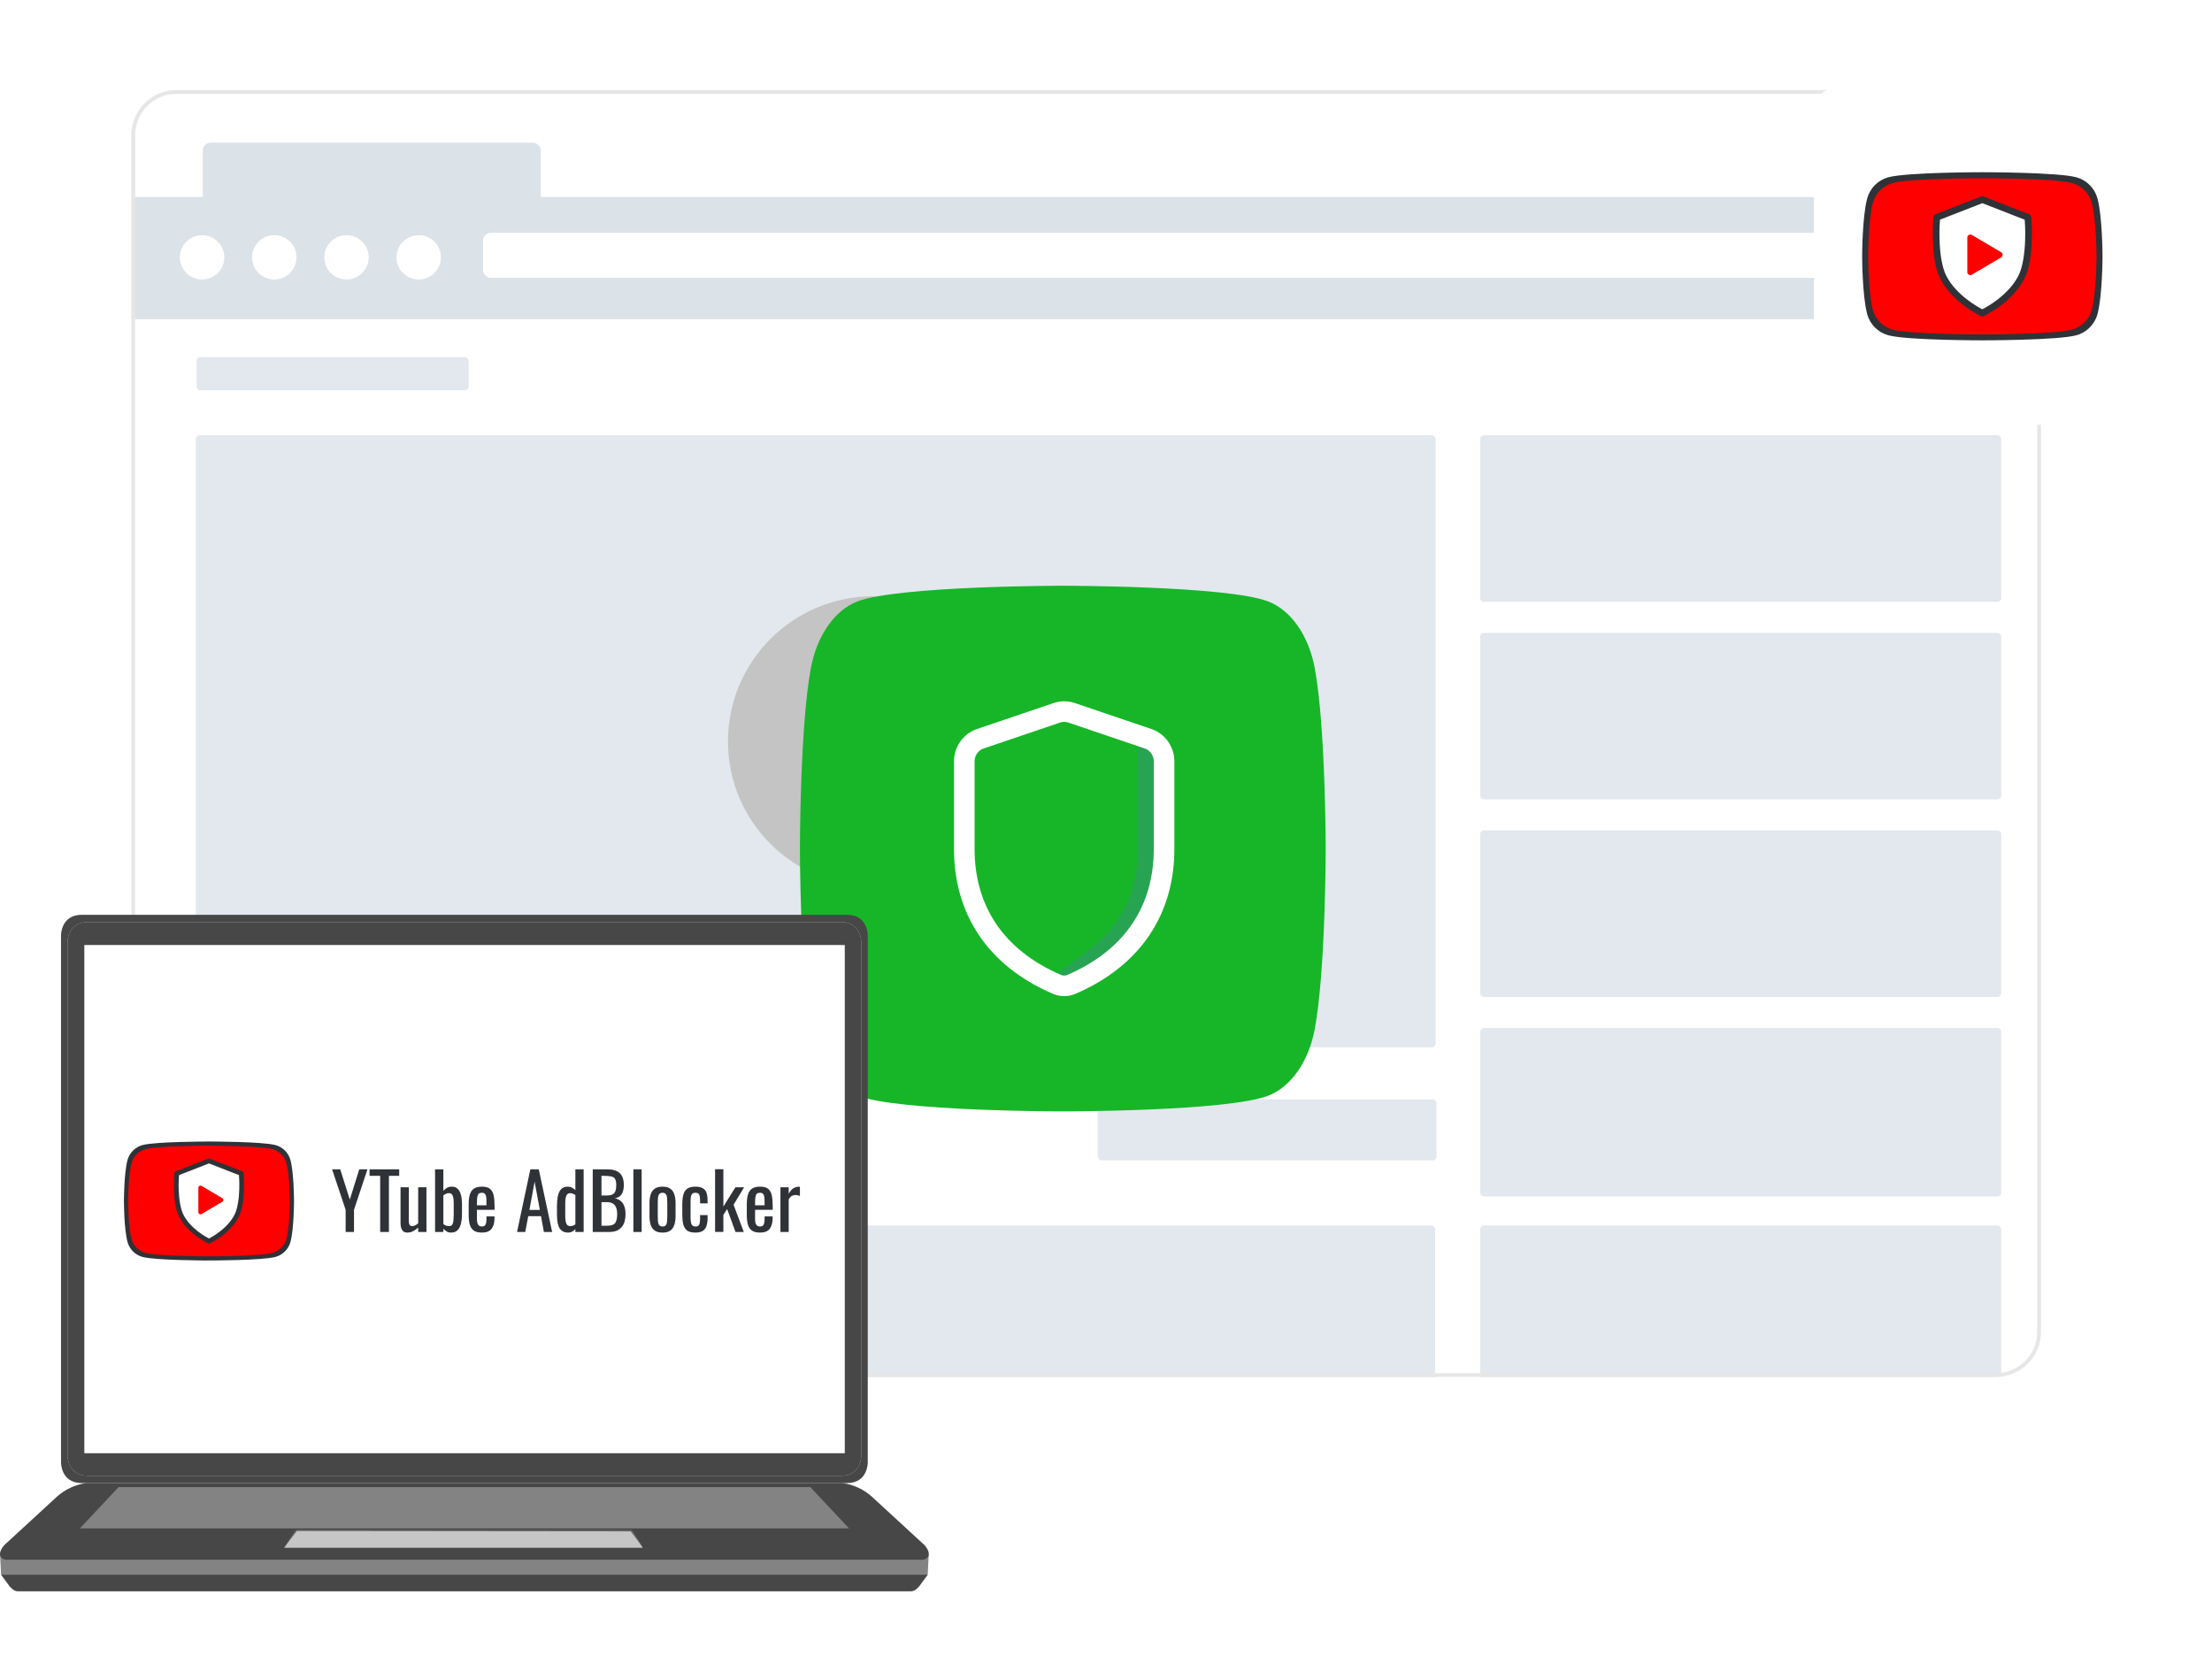 <svg width="589" height="441" viewBox="0 0 589 441" fill="none" xmlns="http://www.w3.org/2000/svg">
<g clip-path="url(#clip0_4244_1921)">
<rect x="35.001" y="25.025" width="544.057" height="341.691" fill="white"/>
<path d="M35.001 24.008H543.466V85.024H35.001V24.008Z" fill="#DBE2E8"/>
<rect x="35.001" y="24.008" width="508.465" height="28.474" fill="white"/>
<rect x="54" y="38" width="90" height="22" rx="2.063" fill="#DBE2E8"/>
<rect x="128.611" y="62" width="378" height="12" rx="2.063" fill="white"/>
<ellipse cx="92.264" cy="68.538" rx="5.915" ry="5.903" fill="white"/>
<ellipse cx="111.486" cy="68.538" rx="5.915" ry="5.903" fill="white"/>
<ellipse cx="73.037" cy="68.538" rx="5.915" ry="5.903" fill="white"/>
<ellipse cx="53.811" cy="68.538" rx="5.915" ry="5.903" fill="white"/>
<rect x="52.333" y="95.098" width="72.462" height="8.854" rx="1.032" fill="#DBE2E8"/>
<rect x="503.381" y="95.098" width="29.576" height="8.854" rx="1.032" fill="#DBE2E8"/>
<rect x="52.129" y="115.933" width="330.134" height="163.005" rx="1.032" fill="#DBE2E8"/>
<rect x="394.127" y="115.933" width="138.76" height="44.362" rx="1.032" fill="#DBE2E8"/>
<rect x="394.127" y="168.544" width="138.76" height="44.362" rx="1.032" fill="#DBE2E8"/>
<rect x="394.127" y="221.162" width="138.76" height="44.362" rx="1.032" fill="#DBE2E8"/>
<rect x="394.127" y="273.781" width="138.76" height="44.878" rx="1.032" fill="#DBE2E8"/>
<rect x="394.127" y="326.399" width="138.76" height="44.878" rx="1.032" fill="#DBE2E8"/>
<rect x="292.291" y="292.816" width="90.208" height="16.233" rx="1.032" fill="#DBE2E8"/>
<rect x="98.179" y="293.5" width="72.462" height="8.854" rx="1.032" fill="#DBE2E8"/>
<rect x="98.179" y="306.768" width="53.237" height="4.427" rx="1.032" fill="#DBE2E8"/>
<rect x="53.815" y="286.111" width="32.534" height="32.465" rx="5.674" fill="#DBE2E8"/>
<ellipse cx="232.586" cy="197.457" rx="38.741" ry="38.658" fill="#B5B5B5"/>
<path d="M258.206 198.08L219.778 220.759V175.4L258.206 198.08Z" fill="white"/>
<rect x="203.264" y="326.393" width="178.879" height="45.875" rx="1.032" fill="#DBE2E8"/>
<path d="M532.406 63.874C532.208 63.136 531.628 62.556 530.889 62.358C529.552 62 524.188 62 524.188 62C524.188 62 518.823 62 517.486 62.358C516.748 62.556 516.167 63.136 515.97 63.874C515.611 65.21 515.611 68 515.611 68C515.611 68 515.611 70.79 515.97 72.126C516.167 72.864 516.748 73.444 517.486 73.642C518.823 74 524.188 74 524.188 74C524.188 74 529.552 74 530.889 73.642C531.628 73.444 532.208 72.864 532.406 72.126C532.764 70.79 532.764 68 532.764 68C532.764 68 532.763 65.21 532.406 63.874Z" fill="#FF0000"/>
<path d="M520.713 70.519L525.169 67.948L520.713 65.377V70.519Z" fill="white"/>
<path d="M523.228 70.551L527.108 67.964L523.228 65.377V70.551Z" fill="white"/>
<rect x="527.011" y="65.36" width="0.72" height="5.16" fill="white"/>
<g filter="url(#filter0_b_4244_1921)">
<rect x="35" y="85" width="508" height="282" fill="white" fill-opacity="0.2"/>
</g>
<path d="M350.073 177.863C348.459 169.253 343.722 162.486 337.695 160.182C326.782 156 283 156 283 156C283 156 239.218 156 228.305 160.182C222.277 162.486 217.541 169.253 215.927 177.863C213 193.453 213 226 213 226C213 226 213 258.547 215.927 274.138C217.541 282.748 222.277 289.514 228.305 291.818C239.218 296 283 296 283 296C283 296 326.782 296 337.695 291.818C343.722 289.514 348.459 282.748 350.073 274.138C353 258.547 353 226 353 226C353 226 352.988 193.453 350.073 177.863Z" fill="#16B628"/>
<path d="M307.795 197.507V242.986L288.069 261.616L279.849 260.521L290.667 252.314C294.014 249.775 296.806 246.58 298.873 242.923C301.488 238.295 302.863 233.069 302.863 227.754V195.863L307.795 197.507Z" fill="#27A452"/>
<path d="M281.41 189.838C282.679 189.408 284.05 189.408 285.32 189.838L305.694 196.748C308.219 197.605 309.964 200.03 309.964 202.807V226.084C309.964 242.086 301.877 255.003 285.316 262.156C284.071 262.694 282.659 262.694 281.413 262.156C264.853 255.003 256.766 242.086 256.766 226.084V202.807C256.766 200.03 258.511 197.605 261.036 196.748L281.41 189.838Z" stroke="white" stroke-width="5.479"/>
</g>
<rect x="35.5" y="24.5" width="507.465" height="341.708" rx="11.5" stroke="#E6E6E6"/>
<g clip-path="url(#clip1_4244_1921)">
<path d="M228.071 406.839C226.331 405.649 222.706 405.198 222.706 405.198H207.991H131.018H116.302H116.301H39.327H24.611C24.611 405.198 20.987 405.649 19.247 406.839L0.295 419.404L2.623 422.579C3.189 423.117 3.776 423.808 4.752 423.808H19.468H78.901H108.985H138.337H168.419H227.851H242.567C243.544 423.808 244.129 423.117 244.696 422.579L247.022 419.404L228.071 406.839Z" fill="#474747"/>
<path d="M231.062 389.539V322.464V316.164V249.088C231.062 249.088 231.116 243.64 225.554 243.64H198.499H182.337H21.758C16.196 243.64 16.25 249.088 16.25 249.088V316.164V322.464V389.539C16.25 389.539 16.197 394.985 21.758 394.985H182.337H187.376H225.555C231.116 394.985 231.062 389.539 231.062 389.539Z" fill="#474747"/>
<path d="M229.331 387.732V322.375V316.236V250.879C229.331 250.879 229.385 245.57 223.913 245.57H197.292H181.389H23.4C17.929 245.57 17.983 250.879 17.983 250.879V316.236V322.375V387.732C17.983 387.732 17.929 393.037 23.4 393.037H181.388H186.347H223.912C229.384 393.037 229.331 387.732 229.331 387.732Z" fill="#D2D8D5"/>
<path d="M229.331 387.732V322.375V316.236V250.879C229.331 250.879 229.385 245.57 223.913 245.57H197.292H181.389H23.4C17.929 245.57 17.983 250.879 17.983 250.879V316.236V322.375V387.732C17.983 387.732 17.929 393.037 23.4 393.037H181.388H186.347H223.912C229.384 393.037 229.331 387.732 229.331 387.732Z" fill="#474747"/>
<path d="M224.943 251.688H22.457V387.038H224.943V251.688Z" fill="white"/>
<path d="M0.294 419.402L0.015 414.048H247.296L247.021 419.402H0.294Z" fill="#838383"/>
<path d="M246.08 411.422L232.279 398.722C230.107 396.723 227.383 395.422 224.46 395.004C224.348 394.988 224.286 394.98 224.286 394.98H123.659H23.033C23.033 394.98 22.971 394.988 22.858 395.004C19.936 395.423 17.21 396.724 15.037 398.723L1.237 411.422C1.237 411.422 -0.809 413.485 0.36 414.815C0.702 415.204 1.21 415.407 1.728 415.407H147.84H180.854H245.589C246.107 415.407 246.615 415.204 246.956 414.815C248.126 413.485 246.08 411.422 246.08 411.422Z" fill="#474747"/>
<path d="M168.141 407.541H78.854L75.665 412.223H171.168L168.141 407.541Z" fill="#C6C6C6"/>
<path d="M168.141 407.541H78.854L75.665 412.223L79.055 407.749L167.949 407.837L171.168 412.223L168.141 407.541Z" fill="url(#paint0_linear_4244_1921)"/>
<path d="M32.175 257.881C32.175 259.323 31.006 260.491 29.564 260.491C28.122 260.491 26.954 259.323 26.954 257.881C26.954 256.439 28.123 255.271 29.564 255.271C31.006 255.27 32.175 256.439 32.175 257.881Z" fill="white"/>
<path d="M40.505 257.881C40.505 259.323 39.336 260.491 37.894 260.491C36.452 260.491 35.284 259.323 35.284 257.881C35.284 256.439 36.453 255.271 37.894 255.271C39.336 255.27 40.505 256.439 40.505 257.881Z" fill="white"/>
<path d="M48.837 257.881C48.837 259.323 47.668 260.491 46.226 260.491C44.784 260.491 43.616 259.323 43.616 257.881C43.616 256.439 44.785 255.271 46.226 255.271C47.668 255.27 48.837 256.439 48.837 257.881Z" fill="white"/>
<path d="M215.769 396.061H31.574L21.27 407.053H226.074L215.769 396.061Z" fill="#838383"/>
<path d="M92.036 328.112V322.221L88.432 311.429H90.594L93.148 319.482L95.661 311.429H97.844L94.26 322.221V328.112H92.036Z" fill="#2F3237"/>
<path d="M101.231 328.112V313.159H98.41V311.429H106.298V313.159H103.559V328.112H101.231Z" fill="#2F3237"/>
<path d="M108.445 328.277C107.978 328.277 107.614 328.153 107.353 327.906C107.093 327.659 106.907 327.35 106.797 326.979C106.701 326.608 106.653 326.231 106.653 325.846V316.207H108.857V325.187C108.857 325.613 108.919 325.949 109.042 326.196C109.166 326.43 109.42 326.547 109.804 326.547C110.052 326.547 110.306 326.478 110.566 326.341C110.841 326.19 111.102 326.011 111.349 325.805V316.207H113.553V328.112H111.349V326.938C110.965 327.309 110.525 327.624 110.031 327.885C109.55 328.146 109.022 328.277 108.445 328.277Z" fill="#2F3237"/>
<path d="M120.07 328.277C119.645 328.277 119.26 328.174 118.917 327.968C118.587 327.748 118.299 327.508 118.052 327.247V328.112H115.848V311.429H118.052V317.154C118.313 316.852 118.622 316.591 118.979 316.372C119.35 316.152 119.789 316.042 120.297 316.042C120.915 316.042 121.402 316.207 121.759 316.537C122.13 316.852 122.405 317.257 122.583 317.752C122.762 318.232 122.878 318.727 122.933 319.235C122.988 319.729 123.016 320.155 123.016 320.512V323.395C123.016 324.233 122.933 325.029 122.769 325.784C122.604 326.526 122.309 327.13 121.883 327.597C121.457 328.05 120.853 328.277 120.07 328.277ZM119.617 326.547C120.002 326.547 120.276 326.409 120.441 326.135C120.606 325.846 120.709 325.462 120.75 324.981C120.791 324.501 120.812 323.972 120.812 323.395V320.512C120.812 320.017 120.784 319.564 120.73 319.152C120.675 318.727 120.558 318.39 120.379 318.143C120.201 317.896 119.919 317.772 119.535 317.772C119.247 317.772 118.972 317.834 118.711 317.958C118.464 318.081 118.244 318.219 118.052 318.37V326.011C118.244 326.162 118.471 326.293 118.732 326.402C119.006 326.498 119.301 326.547 119.617 326.547Z" fill="#2F3237"/>
<path d="M128.315 328.277C127.381 328.277 126.66 328.098 126.152 327.741C125.644 327.37 125.287 326.835 125.081 326.135C124.889 325.421 124.793 324.549 124.793 323.519V320.8C124.793 319.743 124.896 318.864 125.101 318.164C125.307 317.463 125.664 316.935 126.173 316.578C126.694 316.221 127.408 316.042 128.315 316.042C129.317 316.042 130.052 316.248 130.518 316.66C130.999 317.072 131.315 317.669 131.466 318.452C131.617 319.221 131.692 320.148 131.692 321.233V322.201H126.996V324.59C126.996 325.07 127.038 325.462 127.12 325.764C127.216 326.066 127.36 326.293 127.552 326.444C127.758 326.581 128.019 326.65 128.335 326.65C128.665 326.65 128.912 326.574 129.077 326.423C129.255 326.258 129.372 326.032 129.427 325.743C129.495 325.441 129.53 325.091 129.53 324.693V323.972H131.672V324.425C131.672 325.62 131.418 326.56 130.91 327.247C130.402 327.933 129.537 328.277 128.315 328.277ZM126.996 321.006H129.53V319.935C129.53 319.441 129.502 319.029 129.447 318.699C129.392 318.356 129.276 318.102 129.097 317.937C128.932 317.759 128.665 317.669 128.294 317.669C127.937 317.669 127.662 317.752 127.47 317.917C127.292 318.081 127.168 318.363 127.099 318.761C127.031 319.145 126.996 319.681 126.996 320.368V321.006Z" fill="#2F3237"/>
<path d="M137.674 328.112L141.217 311.429H143.462L147.025 328.112H144.821L144.059 323.91H140.661L139.857 328.112H137.674ZM140.969 322.242H143.75L142.349 314.724L140.969 322.242Z" fill="#2F3237"/>
<path d="M151.292 328.277C150.29 328.277 149.542 327.913 149.047 327.185C148.553 326.444 148.306 325.194 148.306 323.436V321.13C148.306 320.223 148.381 319.386 148.532 318.617C148.683 317.834 148.965 317.209 149.377 316.743C149.802 316.276 150.42 316.042 151.23 316.042C151.629 316.042 151.993 316.131 152.322 316.31C152.652 316.488 152.947 316.708 153.208 316.969V311.429H155.412V328.112H153.208V327.35C152.947 327.624 152.659 327.851 152.343 328.029C152.041 328.194 151.69 328.277 151.292 328.277ZM151.848 326.547C152.054 326.547 152.274 326.512 152.507 326.444C152.741 326.361 152.974 326.244 153.208 326.093V318.287C153.016 318.15 152.803 318.033 152.569 317.937C152.336 317.827 152.082 317.772 151.807 317.772C151.299 317.772 150.956 318.019 150.777 318.514C150.599 318.994 150.51 319.578 150.51 320.265V323.622C150.51 324.171 150.537 324.672 150.592 325.125C150.661 325.565 150.791 325.915 150.983 326.176C151.176 326.423 151.464 326.547 151.848 326.547Z" fill="#2F3237"/>
<path d="M157.829 328.112V311.429H161.66C162.416 311.429 163.068 311.511 163.617 311.676C164.18 311.84 164.647 312.095 165.018 312.438C165.388 312.781 165.663 313.22 165.841 313.756C166.02 314.278 166.109 314.896 166.109 315.61C166.109 316.296 166.02 316.894 165.841 317.402C165.677 317.896 165.416 318.287 165.059 318.576C164.715 318.864 164.269 319.049 163.72 319.132C164.393 319.283 164.935 319.544 165.347 319.914C165.759 320.271 166.061 320.738 166.253 321.315C166.459 321.878 166.562 322.558 166.562 323.354C166.562 324.068 166.48 324.72 166.315 325.311C166.15 325.901 165.889 326.402 165.532 326.814C165.189 327.226 164.743 327.549 164.194 327.782C163.658 328.002 163.02 328.112 162.278 328.112H157.829ZM160.157 326.444H161.722C162.766 326.444 163.459 326.203 163.802 325.723C164.159 325.228 164.338 324.439 164.338 323.354C164.338 322.654 164.242 322.07 164.05 321.603C163.871 321.123 163.576 320.766 163.164 320.532C162.766 320.285 162.223 320.162 161.537 320.162H160.157V326.444ZM160.157 318.39H161.537C162.196 318.39 162.711 318.301 163.081 318.122C163.452 317.93 163.713 317.628 163.864 317.216C164.015 316.804 164.091 316.269 164.091 315.61C164.091 314.841 163.974 314.285 163.741 313.941C163.507 313.598 163.143 313.385 162.649 313.303C162.155 313.207 161.509 313.159 160.713 313.159H160.157V318.39Z" fill="#2F3237"/>
<path d="M168.651 328.112V311.429H170.855V328.112H168.651Z" fill="#2F3237"/>
<path d="M176.427 328.277C175.548 328.277 174.854 328.098 174.346 327.741C173.838 327.384 173.474 326.876 173.255 326.217C173.049 325.558 172.946 324.782 172.946 323.89V320.429C172.946 319.537 173.049 318.761 173.255 318.102C173.474 317.443 173.838 316.935 174.346 316.578C174.854 316.221 175.548 316.042 176.427 316.042C177.305 316.042 177.992 316.221 178.486 316.578C178.994 316.935 179.351 317.443 179.557 318.102C179.777 318.761 179.887 319.537 179.887 320.429V323.89C179.887 324.782 179.777 325.558 179.557 326.217C179.351 326.876 178.994 327.384 178.486 327.741C177.992 328.098 177.305 328.277 176.427 328.277ZM176.427 326.65C176.852 326.65 177.148 326.526 177.312 326.279C177.491 326.032 177.594 325.709 177.621 325.311C177.662 324.899 177.683 324.473 177.683 324.034V320.306C177.683 319.853 177.662 319.427 177.621 319.029C177.594 318.631 177.491 318.308 177.312 318.061C177.148 317.8 176.852 317.669 176.427 317.669C176.001 317.669 175.699 317.8 175.52 318.061C175.342 318.308 175.232 318.631 175.191 319.029C175.163 319.427 175.15 319.853 175.15 320.306V324.034C175.15 324.473 175.163 324.899 175.191 325.311C175.232 325.709 175.342 326.032 175.52 326.279C175.699 326.526 176.001 326.65 176.427 326.65Z" fill="#2F3237"/>
<path d="M185.156 328.277C184.181 328.277 183.439 328.084 182.931 327.7C182.437 327.302 182.1 326.746 181.922 326.032C181.757 325.318 181.675 324.487 181.675 323.539V320.8C181.675 319.798 181.764 318.946 181.943 318.246C182.121 317.532 182.457 316.99 182.952 316.619C183.46 316.234 184.194 316.042 185.156 316.042C186.021 316.042 186.687 316.186 187.154 316.475C187.634 316.749 187.964 317.168 188.142 317.731C188.321 318.28 188.41 318.967 188.41 319.791V320.491H186.412V319.77C186.412 319.248 186.378 318.837 186.309 318.534C186.24 318.232 186.117 318.013 185.938 317.875C185.76 317.738 185.506 317.669 185.176 317.669C184.819 317.669 184.545 317.752 184.352 317.917C184.16 318.081 184.03 318.363 183.961 318.761C183.906 319.145 183.879 319.674 183.879 320.347V324.096C183.879 325.112 183.975 325.791 184.167 326.135C184.359 326.478 184.703 326.65 185.197 326.65C185.568 326.65 185.835 326.567 186 326.402C186.179 326.224 186.288 325.977 186.33 325.661C186.385 325.345 186.412 324.988 186.412 324.59V323.622H188.41V324.446C188.41 325.242 188.314 325.929 188.122 326.505C187.943 327.082 187.614 327.521 187.133 327.824C186.666 328.126 186.007 328.277 185.156 328.277Z" fill="#2F3237"/>
<path d="M190.411 328.091V311.408H192.614V321.356L195.827 316.207H198.134L195.333 320.862L198.052 328.112H195.848L193.624 322.015L192.614 323.539V328.091H190.411Z" fill="#2F3237"/>
<path d="M202.374 328.277C201.44 328.277 200.72 328.098 200.212 327.741C199.703 327.37 199.346 326.835 199.14 326.135C198.948 325.421 198.852 324.549 198.852 323.519V320.8C198.852 319.743 198.955 318.864 199.161 318.164C199.367 317.463 199.724 316.935 200.232 316.578C200.754 316.221 201.468 316.042 202.374 316.042C203.377 316.042 204.111 316.248 204.578 316.66C205.059 317.072 205.374 317.669 205.525 318.452C205.677 319.221 205.752 320.148 205.752 321.233V322.201H201.056V324.59C201.056 325.07 201.097 325.462 201.18 325.764C201.276 326.066 201.42 326.293 201.612 326.444C201.818 326.581 202.079 326.65 202.395 326.65C202.724 326.65 202.971 326.574 203.136 326.423C203.315 326.258 203.431 326.032 203.486 325.743C203.555 325.441 203.589 325.091 203.589 324.693V323.972H205.731V324.425C205.731 325.62 205.477 326.56 204.969 327.247C204.461 327.933 203.596 328.277 202.374 328.277ZM201.056 321.006H203.589V319.935C203.589 319.441 203.562 319.029 203.507 318.699C203.452 318.356 203.335 318.102 203.157 317.937C202.992 317.759 202.724 317.669 202.354 317.669C201.997 317.669 201.722 317.752 201.53 317.917C201.351 318.081 201.228 318.363 201.159 318.761C201.09 319.145 201.056 319.681 201.056 320.368V321.006Z" fill="#2F3237"/>
<path d="M207.81 328.112V316.207H210.013V317.896C210.453 317.168 210.892 316.681 211.332 316.434C211.771 316.186 212.21 316.063 212.65 316.063C212.705 316.063 212.753 316.063 212.794 316.063C212.849 316.063 212.918 316.07 213 316.083V318.514C212.835 318.445 212.643 318.39 212.423 318.349C212.217 318.294 212.004 318.267 211.785 318.267C211.441 318.267 211.126 318.349 210.837 318.514C210.563 318.665 210.288 318.967 210.013 319.42V328.112H207.81Z" fill="#2F3237"/>
<path d="M77.345 308.967C76.823 307.019 75.29 305.488 73.34 304.966C69.81 304.02 55.646 304.02 55.646 304.02C55.646 304.02 41.482 304.02 37.951 304.966C36.001 305.488 34.469 307.019 33.947 308.967C33 312.496 33 319.862 33 319.862C33 319.862 33 327.228 33.947 330.756C34.469 332.705 36.001 334.236 37.951 334.758C41.482 335.704 55.646 335.704 55.646 335.704C55.646 335.704 69.81 335.704 73.34 334.758C75.29 334.236 76.823 332.705 77.345 330.756C78.292 327.228 78.292 319.862 78.292 319.862C78.292 319.862 78.288 312.496 77.345 308.967Z" fill="#2F3237"/>
<path d="M76.26 309.749C75.764 307.939 74.308 306.516 72.456 306.031C69.102 305.152 55.646 305.152 55.646 305.152C55.646 305.152 42.19 305.152 38.836 306.031C36.983 306.516 35.528 307.939 35.032 309.749C34.132 313.028 34.132 319.872 34.132 319.872C34.132 319.872 34.132 326.716 35.032 329.994C35.528 331.805 36.983 333.228 38.836 333.712C42.19 334.591 55.646 334.591 55.646 334.591C55.646 334.591 69.102 334.591 72.456 333.712C74.308 333.228 75.764 331.805 76.26 329.994C77.159 326.716 77.159 319.872 77.159 319.872C77.159 319.872 77.156 313.028 76.26 309.749Z" fill="#FF0000"/>
<path d="M46.929 312.51C46.929 312.51 46.257 320.058 48.179 323.768C50.398 328.051 55.477 330.44 55.477 330.44C55.477 330.44 60.555 328.051 62.774 323.768C64.696 320.058 64.025 312.51 64.025 312.51L55.477 309.174L46.929 312.51Z" fill="white"/>
<path d="M55.608 331.193C55.528 331.189 55.45 331.169 55.378 331.134C55.378 331.134 50.116 328.715 47.748 324.144C46.687 322.097 46.397 319.218 46.323 316.814C46.249 314.409 46.421 312.477 46.421 312.477C46.432 312.36 46.474 312.249 46.545 312.155C46.615 312.061 46.71 311.989 46.819 311.947L55.417 308.592C55.564 308.534 55.727 308.534 55.874 308.592L64.472 311.947C64.582 311.989 64.677 312.061 64.747 312.155C64.817 312.249 64.86 312.36 64.871 312.477C64.871 312.477 65.043 314.409 64.969 316.814C64.895 319.218 64.605 322.097 63.544 324.144C61.176 328.715 55.914 331.134 55.914 331.134C55.818 331.179 55.713 331.2 55.608 331.193ZM55.646 329.851C56.351 329.492 60.505 327.274 62.427 323.566C63.3 321.881 63.64 319.099 63.711 316.775C63.776 314.661 63.65 313.261 63.625 312.966L55.646 309.852L47.666 312.966C47.642 313.261 47.515 314.661 47.58 316.775C47.652 319.099 47.992 321.881 48.865 323.566C50.786 327.274 54.941 329.492 55.646 329.851Z" fill="#2F3237"/>
<path d="M52.815 322.844C52.815 323.282 53.291 323.554 53.669 323.332L59.193 320.076C59.565 319.857 59.565 319.32 59.193 319.101L53.669 315.845C53.291 315.623 52.815 315.895 52.815 316.333V322.844Z" fill="#FF0000"/>
</g>
<g filter="url(#filter1_d_4244_1921)">
<rect x="483" y="17" width="89.691" height="89.691" rx="6" fill="white"/>
<path d="M558.507 46.437C557.77 43.684 555.604 41.52 552.849 40.783C547.86 39.445 527.845 39.445 527.845 39.445C527.845 39.445 507.831 39.445 502.842 40.783C500.086 41.52 497.921 43.684 497.184 46.437C495.845 51.423 495.845 61.832 495.845 61.832C495.845 61.832 495.845 72.24 497.184 77.226C497.921 79.98 500.086 82.143 502.842 82.88C507.831 84.218 527.845 84.218 527.845 84.218C527.845 84.218 547.86 84.218 552.849 82.88C555.604 82.143 557.77 79.98 558.507 77.226C559.845 72.24 559.845 61.832 559.845 61.832C559.845 61.832 559.84 51.423 558.507 46.437Z" fill="#2F3237"/>
<path d="M556.974 47.542C556.273 44.983 554.216 42.973 551.599 42.288C546.859 41.045 527.845 41.045 527.845 41.045C527.845 41.045 508.832 41.045 504.092 42.288C501.474 42.973 499.417 44.983 498.717 47.542C497.445 52.174 497.445 61.845 497.445 61.845C497.445 61.845 497.445 71.517 498.717 76.149C499.417 78.708 501.474 80.718 504.092 81.403C508.832 82.645 527.845 82.645 527.845 82.645C527.845 82.645 546.859 82.645 551.599 81.403C554.216 80.718 556.273 78.708 556.974 76.149C558.245 71.517 558.245 61.845 558.245 61.845C558.245 61.845 558.24 52.174 556.974 47.542Z" fill="#FF0000"/>
<path d="M515.527 51.443C515.527 51.443 514.578 62.109 517.295 67.352C520.43 73.403 527.606 76.779 527.606 76.779C527.606 76.779 534.782 73.403 537.918 67.352C540.634 62.109 539.685 51.443 539.685 51.443L527.606 46.729L515.527 51.443Z" fill="white"/>
<path d="M527.792 77.844C527.679 77.837 527.569 77.809 527.467 77.761C527.467 77.761 520.031 74.341 516.684 67.883C515.186 64.99 514.776 60.922 514.672 57.524C514.567 54.127 514.81 51.396 514.81 51.396C514.825 51.231 514.886 51.074 514.985 50.941C515.084 50.809 515.219 50.707 515.373 50.647L527.522 45.906C527.73 45.825 527.961 45.825 528.168 45.906L540.318 50.647C540.472 50.707 540.606 50.809 540.706 50.941C540.805 51.074 540.866 51.231 540.88 51.396C540.88 51.396 541.124 54.127 541.019 57.524C540.915 60.922 540.505 64.99 539.006 67.883C535.66 74.341 528.224 77.761 528.224 77.761C528.089 77.824 527.941 77.853 527.792 77.844ZM527.845 75.947C528.842 75.44 534.712 72.306 537.427 67.066C538.661 64.686 539.141 60.754 539.242 57.47C539.334 54.482 539.155 52.504 539.121 52.087L527.845 47.687L516.57 52.087C516.536 52.504 516.356 54.482 516.448 57.47C516.55 60.754 517.03 64.686 518.263 67.066C520.978 72.306 526.849 75.44 527.845 75.947Z" fill="#2F3237"/>
<path d="M523.845 66.045C523.845 66.664 524.518 67.049 525.052 66.735L532.858 62.135C533.383 61.825 533.383 61.066 532.858 60.756L525.052 56.156C524.518 55.842 523.845 56.226 523.845 56.845V66.045Z" fill="#FF0000"/>
</g>
<defs>
<filter id="filter0_b_4244_1921" x="27.148" y="77.148" width="523.704" height="297.704" filterUnits="userSpaceOnUse" color-interpolation-filters="sRGB">
<feFlood flood-opacity="0" result="BackgroundImageFix"/>
<feGaussianBlur in="BackgroundImageFix" stdDeviation="3.926"/>
<feComposite in2="SourceAlpha" operator="in" result="effect1_backgroundBlur_4244_1921"/>
<feBlend mode="normal" in="SourceGraphic" in2="effect1_backgroundBlur_4244_1921" result="shape"/>
</filter>
<filter id="filter1_d_4244_1921" x="466.943" y="7.366" width="121.804" height="121.804" filterUnits="userSpaceOnUse" color-interpolation-filters="sRGB">
<feFlood flood-opacity="0" result="BackgroundImageFix"/>
<feColorMatrix in="SourceAlpha" type="matrix" values="0 0 0 0 0 0 0 0 0 0 0 0 0 0 0 0 0 0 127 0" result="hardAlpha"/>
<feOffset dy="6.423"/>
<feGaussianBlur stdDeviation="8.028"/>
<feComposite in2="hardAlpha" operator="out"/>
<feColorMatrix type="matrix" values="0 0 0 0 0.145 0 0 0 0 0.145 0 0 0 0 0.145 0 0 0 0.25 0"/>
<feBlend mode="normal" in2="BackgroundImageFix" result="effect1_dropShadow_4244_1921"/>
<feBlend mode="normal" in="SourceGraphic" in2="effect1_dropShadow_4244_1921" result="shape"/>
</filter>
<linearGradient id="paint0_linear_4244_1921" x1="123.417" y1="426.312" x2="123.417" y2="397.674" gradientUnits="userSpaceOnUse">
<stop stop-color="#D9D9D9"/>
<stop offset="0.096" stop-color="#CFCFCF"/>
<stop offset="0.258" stop-color="#B5B5B5"/>
<stop offset="0.466" stop-color="#8A8A8A"/>
<stop offset="0.711" stop-color="#4F4F4F"/>
<stop offset="0.986" stop-color="#040404"/>
<stop offset="1"/>
</linearGradient>
<clipPath id="clip0_4244_1921">
<rect x="35" y="24" width="508.465" height="342.708" rx="12" fill="white"/>
</clipPath>
<clipPath id="clip1_4244_1921">
<rect width="247.318" height="180.543" fill="white" transform="translate(0 243.457)"/>
</clipPath>
</defs>
</svg>
